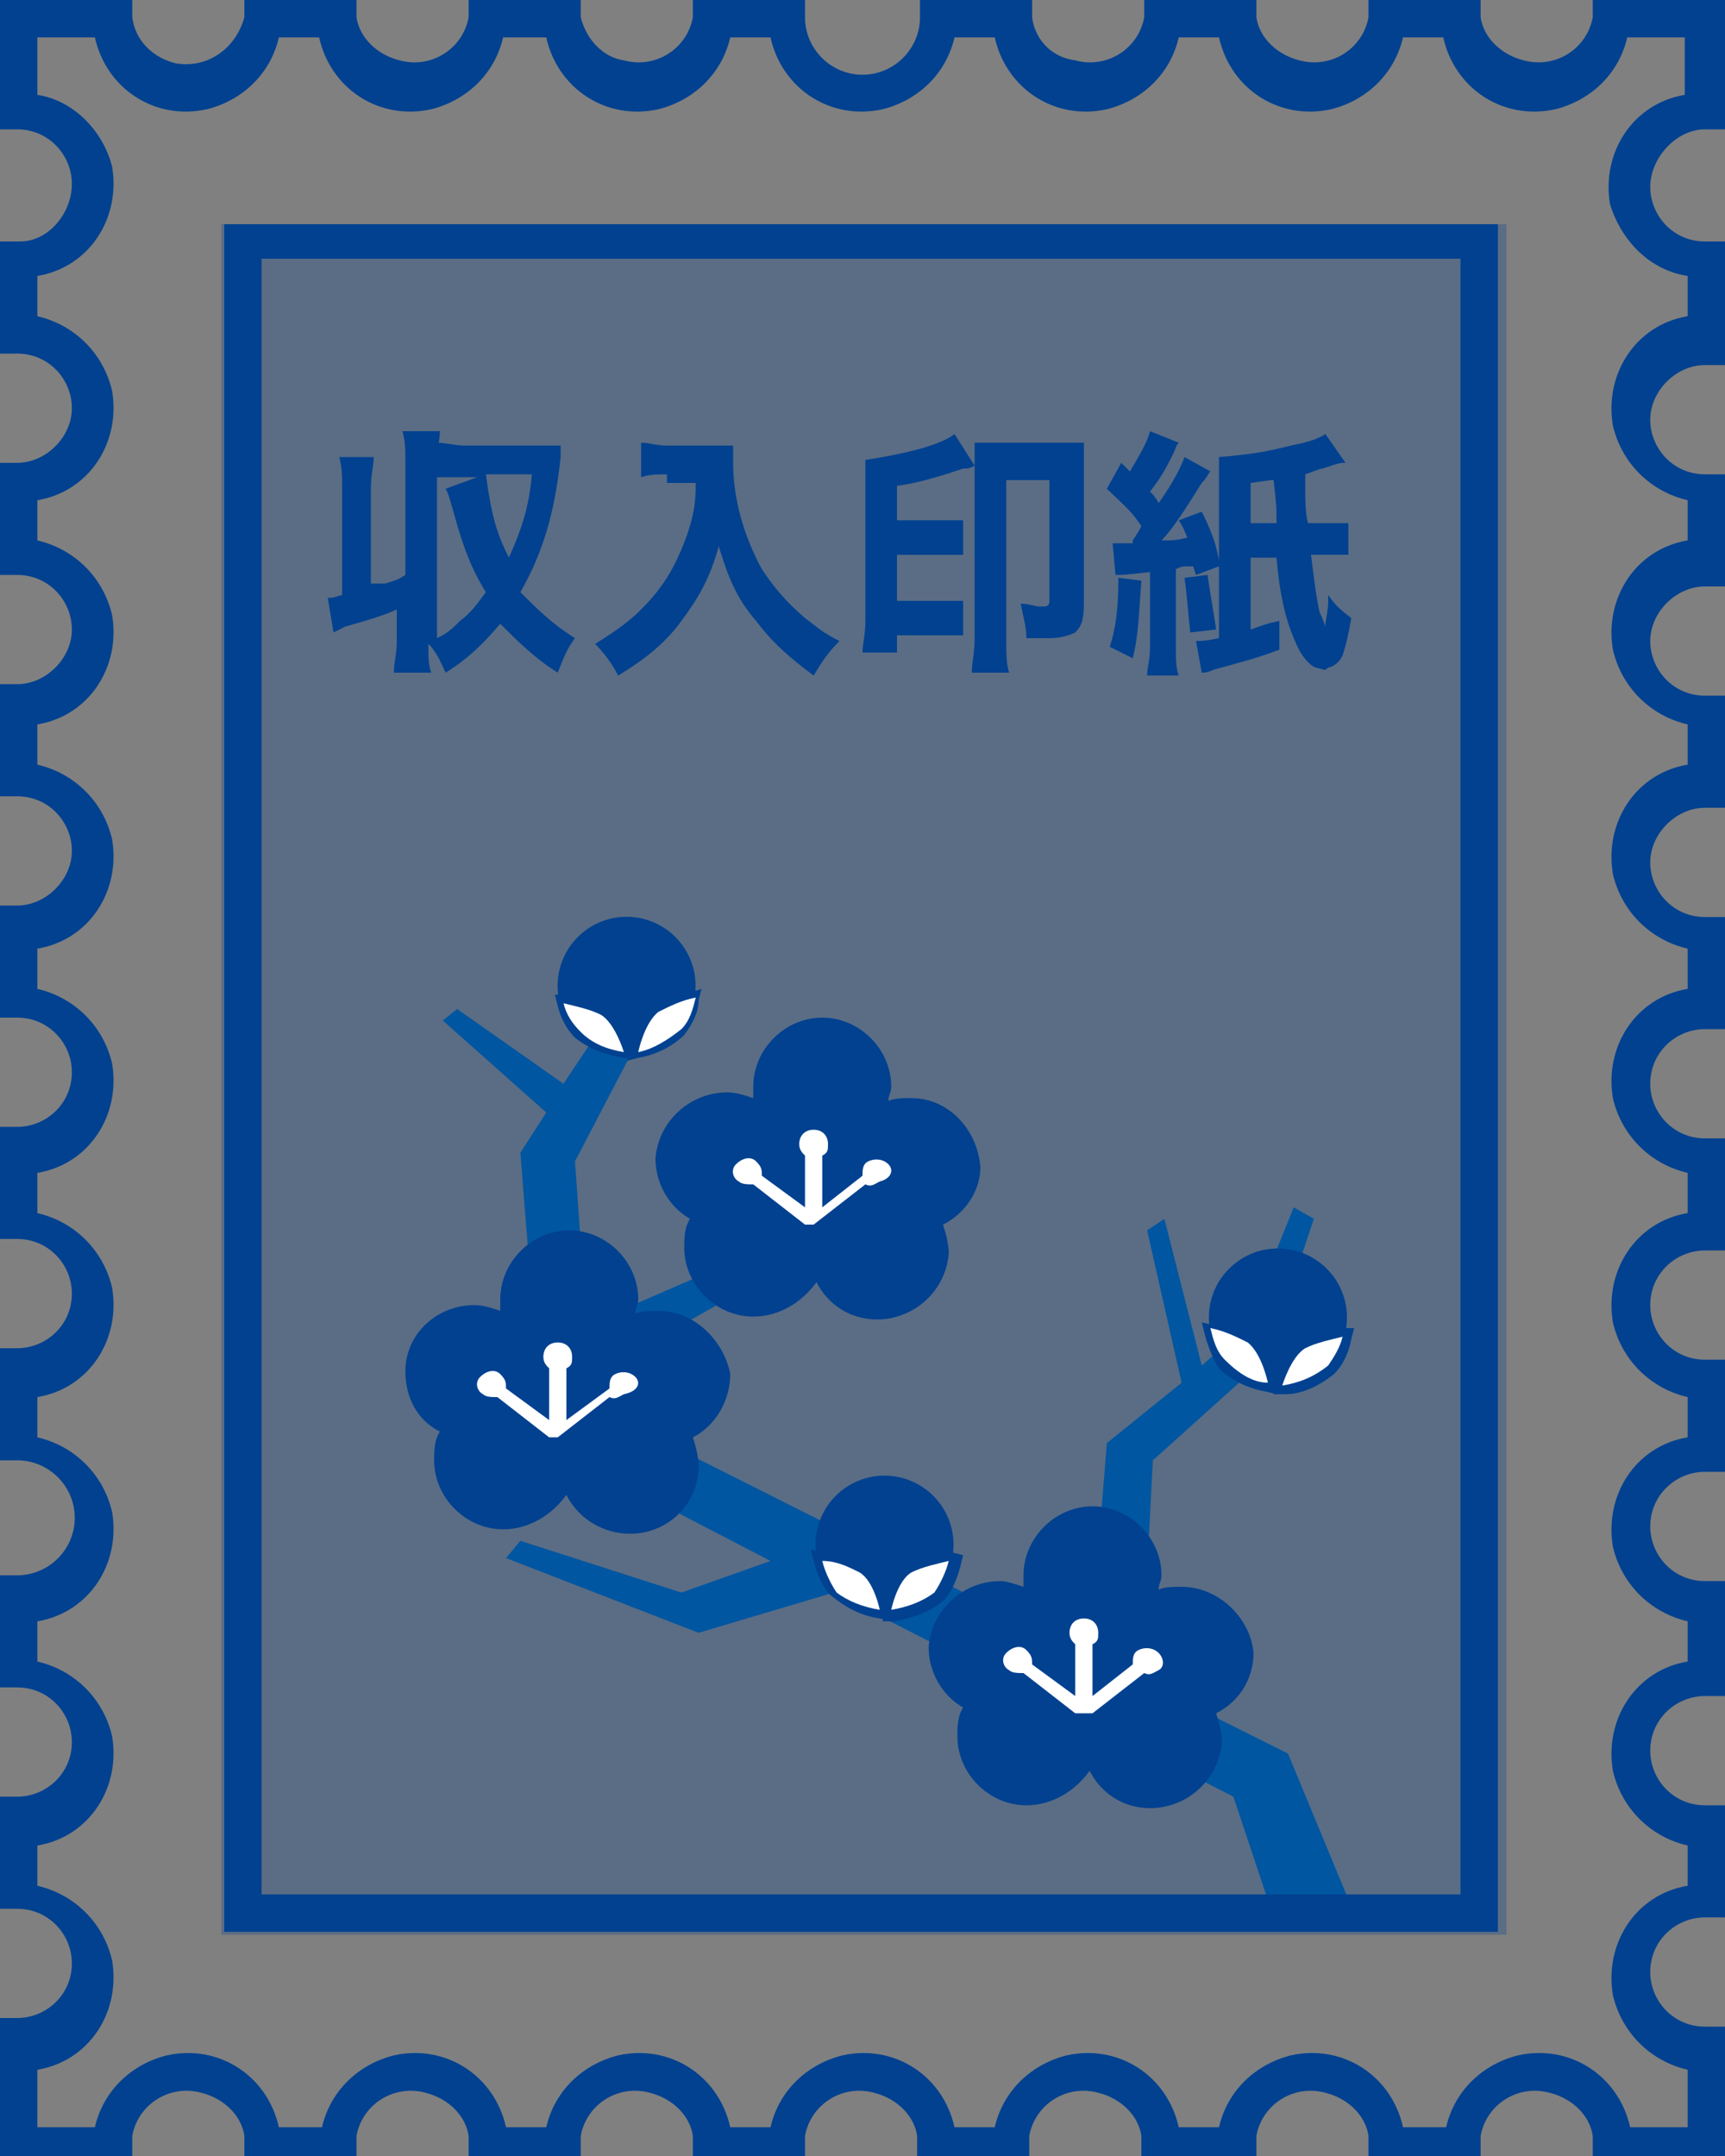 <?xml version="1.0" encoding="utf-8"?>
<!-- Generator: Adobe Illustrator 21.1.0, SVG Export Plug-In . SVG Version: 6.00 Build 0)  -->
<svg version="1.1" id="レイヤー_1" xmlns="http://www.w3.org/2000/svg" xmlns:xlink="http://www.w3.org/1999/xlink" x="0px"
	 y="0px" viewBox="0 0 60 75" style="enable-background:new 0 0 60 75;" xml:space="preserve">
<rect x="0" y="0" width="60" height="75" fill="#808080" stroke="none"/>
<style type="text/css">
	.st0{opacity:0.3;fill:#014190;enable-background:new    ;}
	.st1{fill:#0056A1;}
	.st2{fill:#014190;}
	.st3{fill:#FFFFFF;}
	.st4{enable-background:new    ;}
</style>
<title>sell_necessity_stamp_img</title>
<g id="レイヤー_2">
	<g id="img">
		<rect x="7.7" y="7.8" class="st0" width="44.7" height="59.5"/>
		<polygon class="st1" points="44.8,61 38.2,57.7 39.7,58.5 40.1,50.8 44.1,47.2 45.7,42.4 45,42 43.3,46.2 41.8,47.5 40.5,42.4 
			39.9,42.8 41.1,48.1 38.5,50.2 37.9,57.6 20.6,48.9 20.5,47.9 26,44.8 27.3,40.9 26.6,40.9 25,44.1 20.4,46.1 20,40.4 23.6,33.5 
			22.4,33.5 19.6,37.7 15.9,35.1 15.4,35.5 19,38.7 18.1,40.1 18.9,50.2 26.8,54.3 23.7,55.4 18.1,53.6 17.6,54.2 24.3,56.8 
			29,55.4 42.9,62.5 44.3,66.7 47.2,66.8 		"/>
		
			<ellipse transform="matrix(3.228296e-02 -1 1 3.228296e-02 -2.884 88.749)" class="st2" cx="44.4" cy="45.9" rx="2.4" ry="2.4"/>
		<path class="st2" d="M46.7,46.2c-0.5,0.1-1,0.2-1.4,0.4c-0.4,0.4-0.8,0.9-0.9,1.5l-0.1,0.4h0.4c0.6,0,1.2-0.3,1.7-0.7
			c0.3-0.3,0.5-0.7,0.6-1.2l0.1-0.4H46.7z"/>
		<path class="st3" d="M44.6,48.2c0,0,0.3-1,0.8-1.3c0.4-0.2,0.9-0.3,1.3-0.4c-0.1,0.4-0.3,0.7-0.5,1C45.7,47.9,45.2,48.1,44.6,48.2
			z"/>
		<path class="st2" d="M44.4,48.1c-0.1-0.6-0.4-1.1-0.8-1.5c-0.4-0.2-0.9-0.4-1.4-0.5L41.8,46l0.1,0.4c0.1,0.4,0.3,0.9,0.5,1.2
			c0.4,0.4,1,0.7,1.6,0.8l0.4,0.1L44.4,48.1z"/>
		<path class="st3" d="M44.1,48.1c0,0-0.2-1-0.7-1.4c-0.4-0.2-0.8-0.4-1.3-0.5c0.1,0.4,0.2,0.8,0.5,1.1
			C43.1,47.8,43.6,48.1,44.1,48.1z"/>
		
			<ellipse transform="matrix(1.012277e-02 -1 1 1.012277e-02 -23.246 83.989)" class="st2" cx="30.8" cy="53.7" rx="2.4" ry="2.4"/>
		<path class="st2" d="M33.1,54c-0.5,0.1-1,0.2-1.4,0.4c-0.5,0.4-0.8,1-0.9,1.6l-0.1,0.4l0.4,0c0.6-0.1,1.2-0.3,1.7-0.7
			c0.3-0.3,0.5-0.8,0.6-1.2l0.1-0.4L33.1,54z"/>
		<path class="st3" d="M31,56c0,0,0.2-1,0.7-1.3c0.4-0.2,0.9-0.3,1.3-0.4c-0.1,0.4-0.3,0.8-0.5,1.1C32.1,55.7,31.6,55.9,31,56z"/>
		<path class="st2" d="M30.9,56c-0.1-0.6-0.4-1.1-0.9-1.5c-0.4-0.2-0.9-0.4-1.4-0.5l-0.4-0.1l0.1,0.4c0.1,0.4,0.3,0.9,0.6,1.2
			c0.5,0.4,1,0.7,1.7,0.8l0.4,0.1L30.9,56z"/>
		<path class="st3" d="M30.6,56c0,0-0.2-1-0.7-1.3c-0.4-0.2-0.8-0.4-1.3-0.4c0.1,0.4,0.3,0.8,0.5,1.1C29.5,55.7,30,55.9,30.6,56z"/>
		
			<ellipse transform="matrix(0.999 -3.943421e-02 3.943421e-02 0.999 -1.336 0.886)" class="st2" cx="21.8" cy="34.3" rx="2.4" ry="2.4"/>
		<path class="st2" d="M24.1,34.5c-0.5,0.1-1,0.3-1.4,0.5c-0.4,0.4-0.7,0.9-0.8,1.5l-0.1,0.4l0.4-0.1c0.6-0.1,1.2-0.4,1.6-0.8
			c0.3-0.4,0.5-0.8,0.5-1.2l0.1-0.4L24.1,34.5z"/>
		<path class="st3" d="M22.2,36.6c0,0,0.2-1,0.7-1.4c0.4-0.2,0.8-0.4,1.3-0.5c-0.1,0.4-0.2,0.8-0.5,1.1
			C23.2,36.2,22.7,36.5,22.2,36.6z"/>
		<path class="st2" d="M22,36.5c-0.1-0.6-0.5-1.1-0.9-1.5c-0.4-0.2-0.9-0.3-1.4-0.4h-0.4l0.1,0.4c0.1,0.4,0.3,0.8,0.6,1.1
			c0.5,0.4,1.1,0.6,1.7,0.7h0.4L22,36.5z"/>
		<path class="st3" d="M21.7,36.6c0,0-0.3-1-0.8-1.3c-0.4-0.2-0.9-0.3-1.3-0.4c0.1,0.4,0.3,0.7,0.6,1C20.6,36.3,21.1,36.5,21.7,36.6
			z"/>
		<path class="st2" d="M41.1,55.2c-0.3,0-0.6,0-0.8,0.1c0-0.2,0.1-0.3,0.1-0.5c0-1.3-1.1-2.4-2.4-2.4c-1.3,0-2.4,1.1-2.4,2.4
			c0,0.1,0,0.3,0,0.4c-0.3-0.1-0.6-0.2-0.8-0.2c-1.3,0-2.4,1-2.5,2.3c0,0,0,0,0,0c0,0.9,0.5,1.7,1.2,2.1c-0.2,0.3-0.2,0.7-0.2,1
			c0,1.3,1.1,2.4,2.4,2.4c0,0,0,0,0,0c0.9,0,1.7-0.5,2.2-1.2c0.4,0.8,1.2,1.3,2.1,1.3c1.3,0,2.4-1,2.5-2.3c0,0,0,0,0,0
			c0-0.3-0.1-0.7-0.2-1c0.8-0.4,1.3-1.2,1.3-2.1C43.5,56.3,42.4,55.2,41.1,55.2z"/>
		<path class="st3" d="M40.3,57.5c-0.2-0.2-0.5-0.2-0.7-0.1c0,0,0,0,0,0c-0.2,0.1-0.2,0.3-0.2,0.5L38,59v-1.8
			c0.2-0.1,0.2-0.2,0.2-0.4c0-0.3-0.2-0.5-0.5-0.5c-0.3,0-0.5,0.2-0.5,0.5c0,0.2,0.1,0.3,0.2,0.4V59l-1.5-1.1c0-0.2,0-0.3-0.2-0.5
			c-0.2-0.2-0.5-0.1-0.7,0.1c-0.2,0.2-0.1,0.5,0.1,0.6c0,0,0,0,0,0c0.1,0.1,0.3,0.1,0.5,0.1l1.8,1.4H38l1.8-1.4
			c0.2,0.1,0.3,0,0.5-0.1C40.5,58,40.5,57.7,40.3,57.5C40.4,57.5,40.3,57.5,40.3,57.5z"/>
		<path class="st2" d="M22.9,45.6c-0.3,0-0.6,0-0.8,0.1c0-0.2,0.1-0.3,0.1-0.5c0-1.3-1.1-2.4-2.4-2.4c-1.3,0-2.4,1.1-2.4,2.4
			c0,0.1,0,0.3,0,0.4c-0.3-0.1-0.6-0.2-0.9-0.2c-1.3,0-2.4,1-2.4,2.3c0,0.9,0.4,1.7,1.2,2.1c-0.2,0.3-0.2,0.7-0.2,1
			c0,1.3,1.1,2.4,2.4,2.4c0,0,0,0,0,0c0.9,0,1.7-0.5,2.2-1.2c0.6,1.2,2.1,1.7,3.3,1.1c0.8-0.4,1.3-1.2,1.3-2.1c0-0.3-0.1-0.7-0.2-1
			c0.8-0.4,1.3-1.3,1.3-2.2C25.2,46.7,24.2,45.6,22.9,45.6z"/>
		<path class="st3" d="M22.1,47.9c-0.2-0.2-0.5-0.2-0.7-0.1c0,0,0,0,0,0c-0.2,0.1-0.2,0.3-0.2,0.5l-1.5,1.1v-1.8
			c0.2-0.1,0.2-0.2,0.2-0.4c0-0.3-0.2-0.5-0.5-0.5c-0.3,0-0.5,0.2-0.5,0.5c0,0.2,0.1,0.3,0.2,0.4v1.8l-1.5-1.1c0-0.2,0-0.3-0.2-0.5
			c-0.2-0.2-0.5-0.1-0.7,0.1c-0.2,0.2-0.1,0.5,0.1,0.6c0,0,0,0,0,0c0.1,0.1,0.3,0.1,0.5,0.1l1.8,1.4h0.3l1.8-1.4
			c0.2,0.1,0.3,0,0.5-0.1C22.2,48.4,22.3,48.1,22.1,47.9C22.1,47.9,22.1,47.9,22.1,47.9z"/>
		<path class="st2" d="M31.7,38.2c-0.3,0-0.6,0-0.8,0.1c0-0.2,0.1-0.3,0.1-0.5c0-1.3-1.1-2.4-2.4-2.4c-1.3,0-2.4,1.1-2.4,2.4
			c0,0.1,0,0.3,0,0.4c-0.3-0.1-0.6-0.2-0.9-0.2c-1.3,0-2.4,1-2.5,2.3c0,0,0,0,0,0c0,0.9,0.5,1.7,1.2,2.1c-0.2,0.3-0.2,0.7-0.2,1
			c0,1.3,1.1,2.4,2.4,2.4c0,0,0,0,0,0c0.9,0,1.7-0.5,2.2-1.2c0.4,0.8,1.2,1.3,2.1,1.3c1.3,0,2.4-1,2.5-2.3c0,0,0,0,0,0
			c0-0.3-0.1-0.7-0.2-1c0.8-0.4,1.3-1.2,1.3-2C34,39.3,33,38.2,31.7,38.2z"/>
		<path class="st3" d="M30.9,40.5c-0.2-0.2-0.5-0.2-0.7-0.1c0,0,0,0,0,0c-0.2,0.1-0.2,0.3-0.2,0.5L28.6,42v-1.8
			c0.2-0.1,0.2-0.2,0.2-0.4c0-0.3-0.2-0.5-0.5-0.5c-0.3,0-0.5,0.2-0.5,0.5c0,0.2,0.1,0.3,0.2,0.4V42l-1.5-1.1c0-0.2,0-0.3-0.2-0.5
			c-0.2-0.2-0.5-0.1-0.7,0.1c-0.2,0.2-0.1,0.5,0.1,0.6c0,0,0,0,0,0c0.1,0.1,0.3,0.1,0.5,0.1l1.8,1.4h0.3l1.8-1.4
			c0.2,0.1,0.3,0,0.5-0.1C31,41,31.1,40.7,30.9,40.5C30.9,40.5,30.9,40.5,30.9,40.5z"/>
		<path class="st2" d="M59.3,4.5H60V0h-4.6v0.6c-0.2,1.1-1.3,1.8-2.4,1.5c-0.8-0.2-1.4-0.8-1.5-1.5V0h-3.9v0.6
			c-0.2,1.1-1.3,1.8-2.4,1.5c-0.8-0.2-1.4-0.8-1.5-1.5V0h-3.9v0.6c-0.2,1.1-1.3,1.8-2.4,1.5C36.6,2,36,1.4,35.9,0.6V0H32v0.6
			c0,1.1-0.9,2-2,2s-2-0.9-2-2V0h-3.9v0.6c-0.2,1.1-1.3,1.8-2.4,1.5C21,2,20.4,1.4,20.2,0.6V0h-3.9v0.6c-0.2,1.1-1.3,1.8-2.4,1.5
			c-0.8-0.2-1.4-0.8-1.5-1.5V0H8.5v0.6C8.2,1.7,7.2,2.4,6.1,2.2C5.3,2,4.7,1.4,4.6,0.6V0H0v4.5h0.6c1.1,0,1.9,0.9,1.9,1.9
			S1.7,8.4,0.7,8.4c0,0,0,0,0,0H0v3.9h0.6c1.1,0,1.9,0.9,1.9,1.9s-0.9,1.9-1.9,1.9H0V20h0.6c1.1,0,1.9,0.9,1.9,1.9s-0.9,1.9-1.9,1.9
			H0v3.9h0.6c1.1,0,1.9,0.9,1.9,1.9s-0.9,1.9-1.9,1.9H0v3.9h0.6c1.1,0,1.9,0.9,1.9,1.9c0,1.1-0.9,1.9-1.9,1.9H0v3.9h0.6
			c1.1,0,1.9,0.9,1.9,1.9c0,1.1-0.9,1.9-1.9,1.9H0v3.9h0.6c1.1,0,2,0.9,2,2c0,1.1-0.9,2-2,2H0v3.9h0.6c1.1,0,1.9,0.9,1.9,1.9
			c0,1.1-0.9,1.9-1.9,1.9H0v3.9h0.6c1.1,0,1.9,0.9,1.9,1.9c0,1.1-0.9,1.9-1.9,1.9c0,0,0,0,0,0H0V75h4.6v-0.7
			c0.2-1.1,1.3-1.8,2.4-1.5c0.8,0.2,1.4,0.8,1.5,1.5V75h3.9v-0.7c0.2-1.1,1.3-1.8,2.4-1.5c0.8,0.2,1.4,0.8,1.5,1.5V75h3.9v-0.7
			c0.2-1.1,1.3-1.8,2.4-1.5c0.8,0.2,1.4,0.8,1.5,1.5V75H28v-0.7c0.2-1.1,1.3-1.8,2.4-1.5c0.8,0.2,1.4,0.8,1.5,1.5V75h3.9v-0.7
			c0.2-1.1,1.3-1.8,2.4-1.5c0.8,0.2,1.4,0.8,1.5,1.5V75h4v-0.7c0.2-1.1,1.3-1.8,2.4-1.5c0.8,0.2,1.4,0.8,1.5,1.5V75h3.9v-0.7
			c0.2-1.1,1.3-1.8,2.4-1.5c0.8,0.2,1.4,0.8,1.5,1.5V75H60v-4.5h-0.7c-1.1,0-1.9-0.9-1.9-1.9c0-1.1,0.9-1.9,1.9-1.9c0,0,0,0,0,0H60
			v-3.9h-0.7c-1.1,0-1.9-0.9-1.9-1.9c0-1.1,0.9-1.9,1.9-1.9H60V55h-0.7c-1.1,0-1.9-0.9-1.9-1.9c0-1.1,0.9-1.9,1.9-1.9H60v-3.9h-0.7
			c-1.1,0-1.9-0.9-1.9-1.9c0-1.1,0.9-1.9,1.9-1.9H60v-3.9h-0.7c-1.1,0-1.9-0.9-1.9-1.9c0-1.1,0.9-1.9,1.9-1.9H60v-3.9h-0.7
			c-1.1,0-1.9-0.9-1.9-1.9s0.9-1.9,1.9-1.9H60v-3.9h-0.7c-1.1,0-1.9-0.9-1.9-1.9s0.9-1.9,1.9-1.9c0,0,0,0,0,0H60v-3.9h-0.7
			c-1.1,0-1.9-0.9-1.9-1.9s0.9-1.9,1.9-1.9H60V8.4h-0.7c-1.1,0-1.9-0.9-1.9-1.9S58.3,4.5,59.3,4.5z M58.7,9.6V11
			c-1.8,0.3-2.9,2-2.6,3.8c0.3,1.3,1.3,2.3,2.6,2.6v1.4c-1.8,0.3-2.9,2-2.6,3.8c0.3,1.3,1.3,2.3,2.6,2.6v1.4c-1.8,0.3-2.9,2-2.6,3.8
			c0.3,1.3,1.3,2.3,2.6,2.6v1.4c-1.8,0.3-2.9,2-2.6,3.8c0.3,1.3,1.3,2.3,2.6,2.6v1.4c-1.8,0.3-2.9,2-2.6,3.8
			c0.3,1.3,1.3,2.3,2.6,2.6v1.4c-1.8,0.3-2.9,2-2.6,3.8c0.3,1.3,1.3,2.3,2.6,2.6v1.4c-1.8,0.3-2.9,2-2.6,3.8
			c0.3,1.3,1.3,2.3,2.6,2.6v1.4c-1.8,0.3-2.9,2-2.6,3.8c0.3,1.3,1.3,2.3,2.6,2.6v2h-2c-0.4-1.8-2.1-2.9-3.9-2.5
			c-1.2,0.3-2.2,1.2-2.5,2.5h-1.5c-0.4-1.8-2.1-2.9-3.9-2.5c-1.2,0.3-2.2,1.2-2.5,2.5H41c-0.4-1.8-2.1-2.9-3.9-2.5
			c-1.2,0.3-2.2,1.2-2.5,2.5h-1.4c-0.4-1.8-2.1-2.9-3.9-2.5c-1.2,0.3-2.2,1.2-2.5,2.5h-1.4c-0.4-1.8-2.1-2.9-3.9-2.5
			c-1.2,0.3-2.2,1.2-2.5,2.5h-1.4c-0.4-1.8-2.1-2.9-3.9-2.5c-1.2,0.3-2.2,1.2-2.5,2.5H9.7c-0.4-1.8-2.1-2.9-3.9-2.5
			c-1.2,0.3-2.2,1.2-2.5,2.5h-2v-2c1.8-0.3,2.9-2,2.6-3.8c-0.3-1.3-1.3-2.3-2.6-2.6v-1.4c1.8-0.3,2.9-2,2.6-3.8
			c-0.3-1.3-1.3-2.3-2.6-2.6v-1.4c1.8-0.3,2.9-2,2.6-3.8c-0.3-1.3-1.3-2.3-2.6-2.6v-1.4c1.8-0.3,2.9-2,2.6-3.8
			c-0.3-1.3-1.3-2.3-2.6-2.6v-1.4c1.8-0.3,2.9-2,2.6-3.8c-0.3-1.3-1.3-2.3-2.6-2.6v-1.4c1.8-0.3,2.9-2,2.6-3.8
			c-0.3-1.3-1.3-2.3-2.6-2.6v-1.4c1.8-0.3,2.9-2,2.6-3.8c-0.3-1.3-1.3-2.3-2.6-2.6v-1.4c1.8-0.3,2.9-2,2.6-3.8
			c-0.3-1.3-1.3-2.3-2.6-2.6V9.6c1.8-0.3,2.9-2,2.6-3.8C3.6,4.6,2.6,3.5,1.3,3.3v-2h2c0.4,1.8,2.1,2.9,3.9,2.5
			c1.2-0.3,2.2-1.2,2.5-2.5h1.4c0.4,1.8,2.1,2.9,3.9,2.5c1.2-0.3,2.2-1.2,2.5-2.5H19c0.4,1.8,2.1,2.9,3.9,2.5
			c1.2-0.3,2.2-1.2,2.5-2.5h1.4c0.4,1.8,2.1,2.9,3.9,2.5c1.2-0.3,2.2-1.2,2.5-2.5h1.4c0.4,1.8,2.1,2.9,3.9,2.5
			c1.2-0.3,2.2-1.2,2.5-2.5h1.4c0.4,1.8,2.1,2.9,3.9,2.5c1.2-0.3,2.2-1.2,2.5-2.5h1.4c0.4,1.8,2.1,2.9,3.9,2.5
			c1.2-0.3,2.2-1.2,2.5-2.5h2v2c-1.8,0.3-2.9,2-2.6,3.8C56.4,8.4,57.4,9.4,58.7,9.6L58.7,9.6z"/>
		<path class="st2" d="M7.8,67.2h44.3V7.8H7.8V67.2z M9.1,9h41.7v56.9H9.1V9z"/>
		<g class="st4">
			<path class="st2" d="M13.4,20.3c0.3-0.1,0.4-0.1,0.7-0.3v-3.9c0-0.5,0-0.7-0.1-1.1h1.3c0,0.3-0.1,0.6-0.1,1.1v6.1
				c0.4-0.2,0.5-0.3,0.8-0.6c0.4-0.3,0.6-0.6,0.9-1c-0.5-0.8-0.8-1.6-1.1-2.7c-0.2-0.7-0.2-0.7-0.3-0.9l1.1-0.4h-0.5
				c-0.5,0-0.7,0-0.9,0v-1.2c0.3,0,0.6,0.1,1,0.1h2.6c0.3,0,0.5,0,0.7,0c0,0.1,0,0.1,0,0.4c-0.2,1.9-0.6,3.3-1.4,4.7
				c0.6,0.6,1.1,1.1,1.9,1.6c-0.3,0.4-0.4,0.7-0.6,1.2c-0.8-0.5-1.4-1.1-2-1.7c-0.6,0.7-1.1,1.2-1.9,1.7c-0.2-0.4-0.2-0.5-0.5-0.9
				c0,0,0,0-0.1-0.1c0,0.5,0,0.7,0.1,1h-1.3c0-0.4,0.1-0.6,0.1-1.1v-1.1c-0.4,0.2-1.1,0.4-1.8,0.6c-0.2,0.1-0.2,0.1-0.4,0.2
				l-0.2-1.2c0.3,0,0.4-0.1,0.5-0.1V17c0-0.5,0-0.7-0.1-1.1h1.2c0,0.3-0.1,0.6-0.1,1.1V20.3z M16.9,16.5c0.2,1.5,0.4,2.1,0.8,2.9
				c0.4-0.9,0.7-1.7,0.8-2.9H16.9z"/>
			<path class="st2" d="M23.2,16.5c-0.3,0-0.6,0-0.9,0.1v-1.2c0.3,0,0.5,0.1,0.9,0.1h1.5c0.3,0,0.6,0,0.8,0c0,0.2,0,0.4,0,0.6
				c0,1.3,0.4,2.6,1,3.7c0.4,0.6,0.8,1.1,1.5,1.7c0.4,0.3,0.6,0.5,1.2,0.8c-0.4,0.4-0.6,0.7-0.9,1.2c-0.8-0.6-1.4-1.1-2-1.9
				c-0.7-0.8-1-1.6-1.3-2.6c-0.3,1.1-0.7,1.8-1.3,2.6c-0.5,0.7-1.2,1.3-2.2,1.9c-0.2-0.4-0.5-0.8-0.8-1.1c0.8-0.5,1.2-0.8,1.6-1.2
				c0.8-0.8,1.2-1.5,1.6-2.6c0.2-0.6,0.3-1,0.3-1.8H23.2z"/>
			<path class="st2" d="M31.2,21.9c0,0.4,0,0.5,0,0.8H30c0-0.3,0.1-0.6,0.1-1.1v-4.8c0-0.4,0-0.6,0-0.8c1.3-0.2,2.6-0.5,3.1-0.9
				l0.7,1.1c-0.2,0.1-0.2,0.1-0.4,0.1c-0.6,0.2-1.5,0.5-2.3,0.6v1.2h1.5c0.4,0,0.6,0,0.8,0v1.2c-0.2,0-0.4,0-0.8,0h-1.5v1.6h1.5
				c0.3,0,0.6,0,0.8,0v1.2c-0.2,0-0.4,0-0.8,0H31.2z M33.9,16.1c0-0.3,0-0.5,0-0.7c0.2,0,0.5,0,0.8,0h2.2c0.3,0,0.6,0,0.8,0
				c0,0.3,0,0.4,0,0.8V21c0,0.6-0.1,0.8-0.3,1c-0.2,0.1-0.5,0.2-0.9,0.2c-0.3,0-0.5,0-0.8,0c0-0.4-0.1-0.7-0.2-1.2
				c0.3,0,0.5,0.1,0.7,0.1c0.2,0,0.3,0,0.3-0.2v-4.2h-1.5v5.5c0,0.5,0,0.9,0.1,1.2h-1.3c0-0.3,0.1-0.7,0.1-1.2V16.1z"/>
			<path class="st2" d="M39.7,20.2c-0.1,1.3-0.1,1.9-0.3,2.7l-0.8-0.4c0.2-0.6,0.3-1.3,0.3-2.4L39.7,20.2z M39.4,18.8
				c0.2-0.3,0.2-0.3,0.3-0.5c-0.4-0.6-0.7-0.8-1.2-1.3l0.5-0.9c0.1,0.1,0.2,0.2,0.3,0.3c0.3-0.5,0.6-1,0.7-1.4l1,0.4
				c-0.1,0.1-0.1,0.2-0.2,0.4c-0.2,0.4-0.4,0.8-0.8,1.3c0.1,0.1,0.2,0.2,0.3,0.4c0.5-0.7,0.8-1.3,0.9-1.6l0.9,0.5
				c-0.1,0.1-0.1,0.2-0.3,0.4c-0.5,0.8-1,1.6-1.4,2c0.4,0,0.5,0,0.9-0.1c-0.1-0.2-0.1-0.3-0.3-0.6l0.8-0.3c0.3,0.6,0.5,1.1,0.6,1.7
				v-2.8c0-0.4,0-0.6,0-0.8c1.2-0.1,1.7-0.2,2.5-0.4c0.5-0.1,0.9-0.2,1.2-0.4l0.7,1c-0.2,0-0.2,0-0.8,0.2c-0.1,0-0.3,0.1-0.6,0.2
				c0,0.2,0,0.2,0,0.6c0,0.2,0,0.8,0.1,1.1l0.5,0c0.4,0,0.6,0,0.6,0c0,0,0.1,0,0.3,0v1.1c-0.1,0-0.2,0-0.6,0c-0.1,0-0.2,0-0.3,0
				l-0.4,0c0.1,0.8,0.2,1.6,0.3,2c0.1,0.2,0.2,0.5,0.2,0.5c0,0,0,0,0-0.1c0.1-0.6,0.1-0.6,0.1-1c0.2,0.3,0.4,0.5,0.8,0.8
				c-0.1,0.6-0.2,1-0.3,1.3c-0.1,0.2-0.2,0.3-0.4,0.4c-0.1,0-0.2,0.1-0.2,0.1c-0.1,0-0.4-0.1-0.4-0.1c-0.3-0.2-0.5-0.5-0.7-1
				c-0.3-0.7-0.5-1.6-0.6-2.8l-0.9,0v2.5c0.3-0.1,0.5-0.2,1-0.3l0,1c-0.8,0.3-1.2,0.4-2.3,0.7c-0.2,0.1-0.3,0.1-0.4,0.1l-0.2-1.1
				c0.2,0,0.3,0,0.8-0.1v-2.5l-0.8,0.3l-0.1-0.3c-0.4,0-0.4,0-0.6,0.1v2.7c0,0.5,0,0.7,0.1,1h-1.1c0-0.3,0.1-0.5,0.1-1v-2.6
				c-0.9,0.1-0.9,0.1-1.2,0.1l-0.1-1.1c0.2,0,0.3,0,0.5,0h0.1H39.4z M42,20c0.1,0.7,0.2,1.2,0.3,1.9L41.4,22
				c-0.1-0.9-0.1-1.2-0.2-1.9L42,20z M44.4,18.2c0-0.6,0-0.6-0.1-1.5c-0.1,0-0.1,0-0.8,0.1v1.4L44.4,18.2z"/>
		</g>
	</g>
</g>
</svg>
